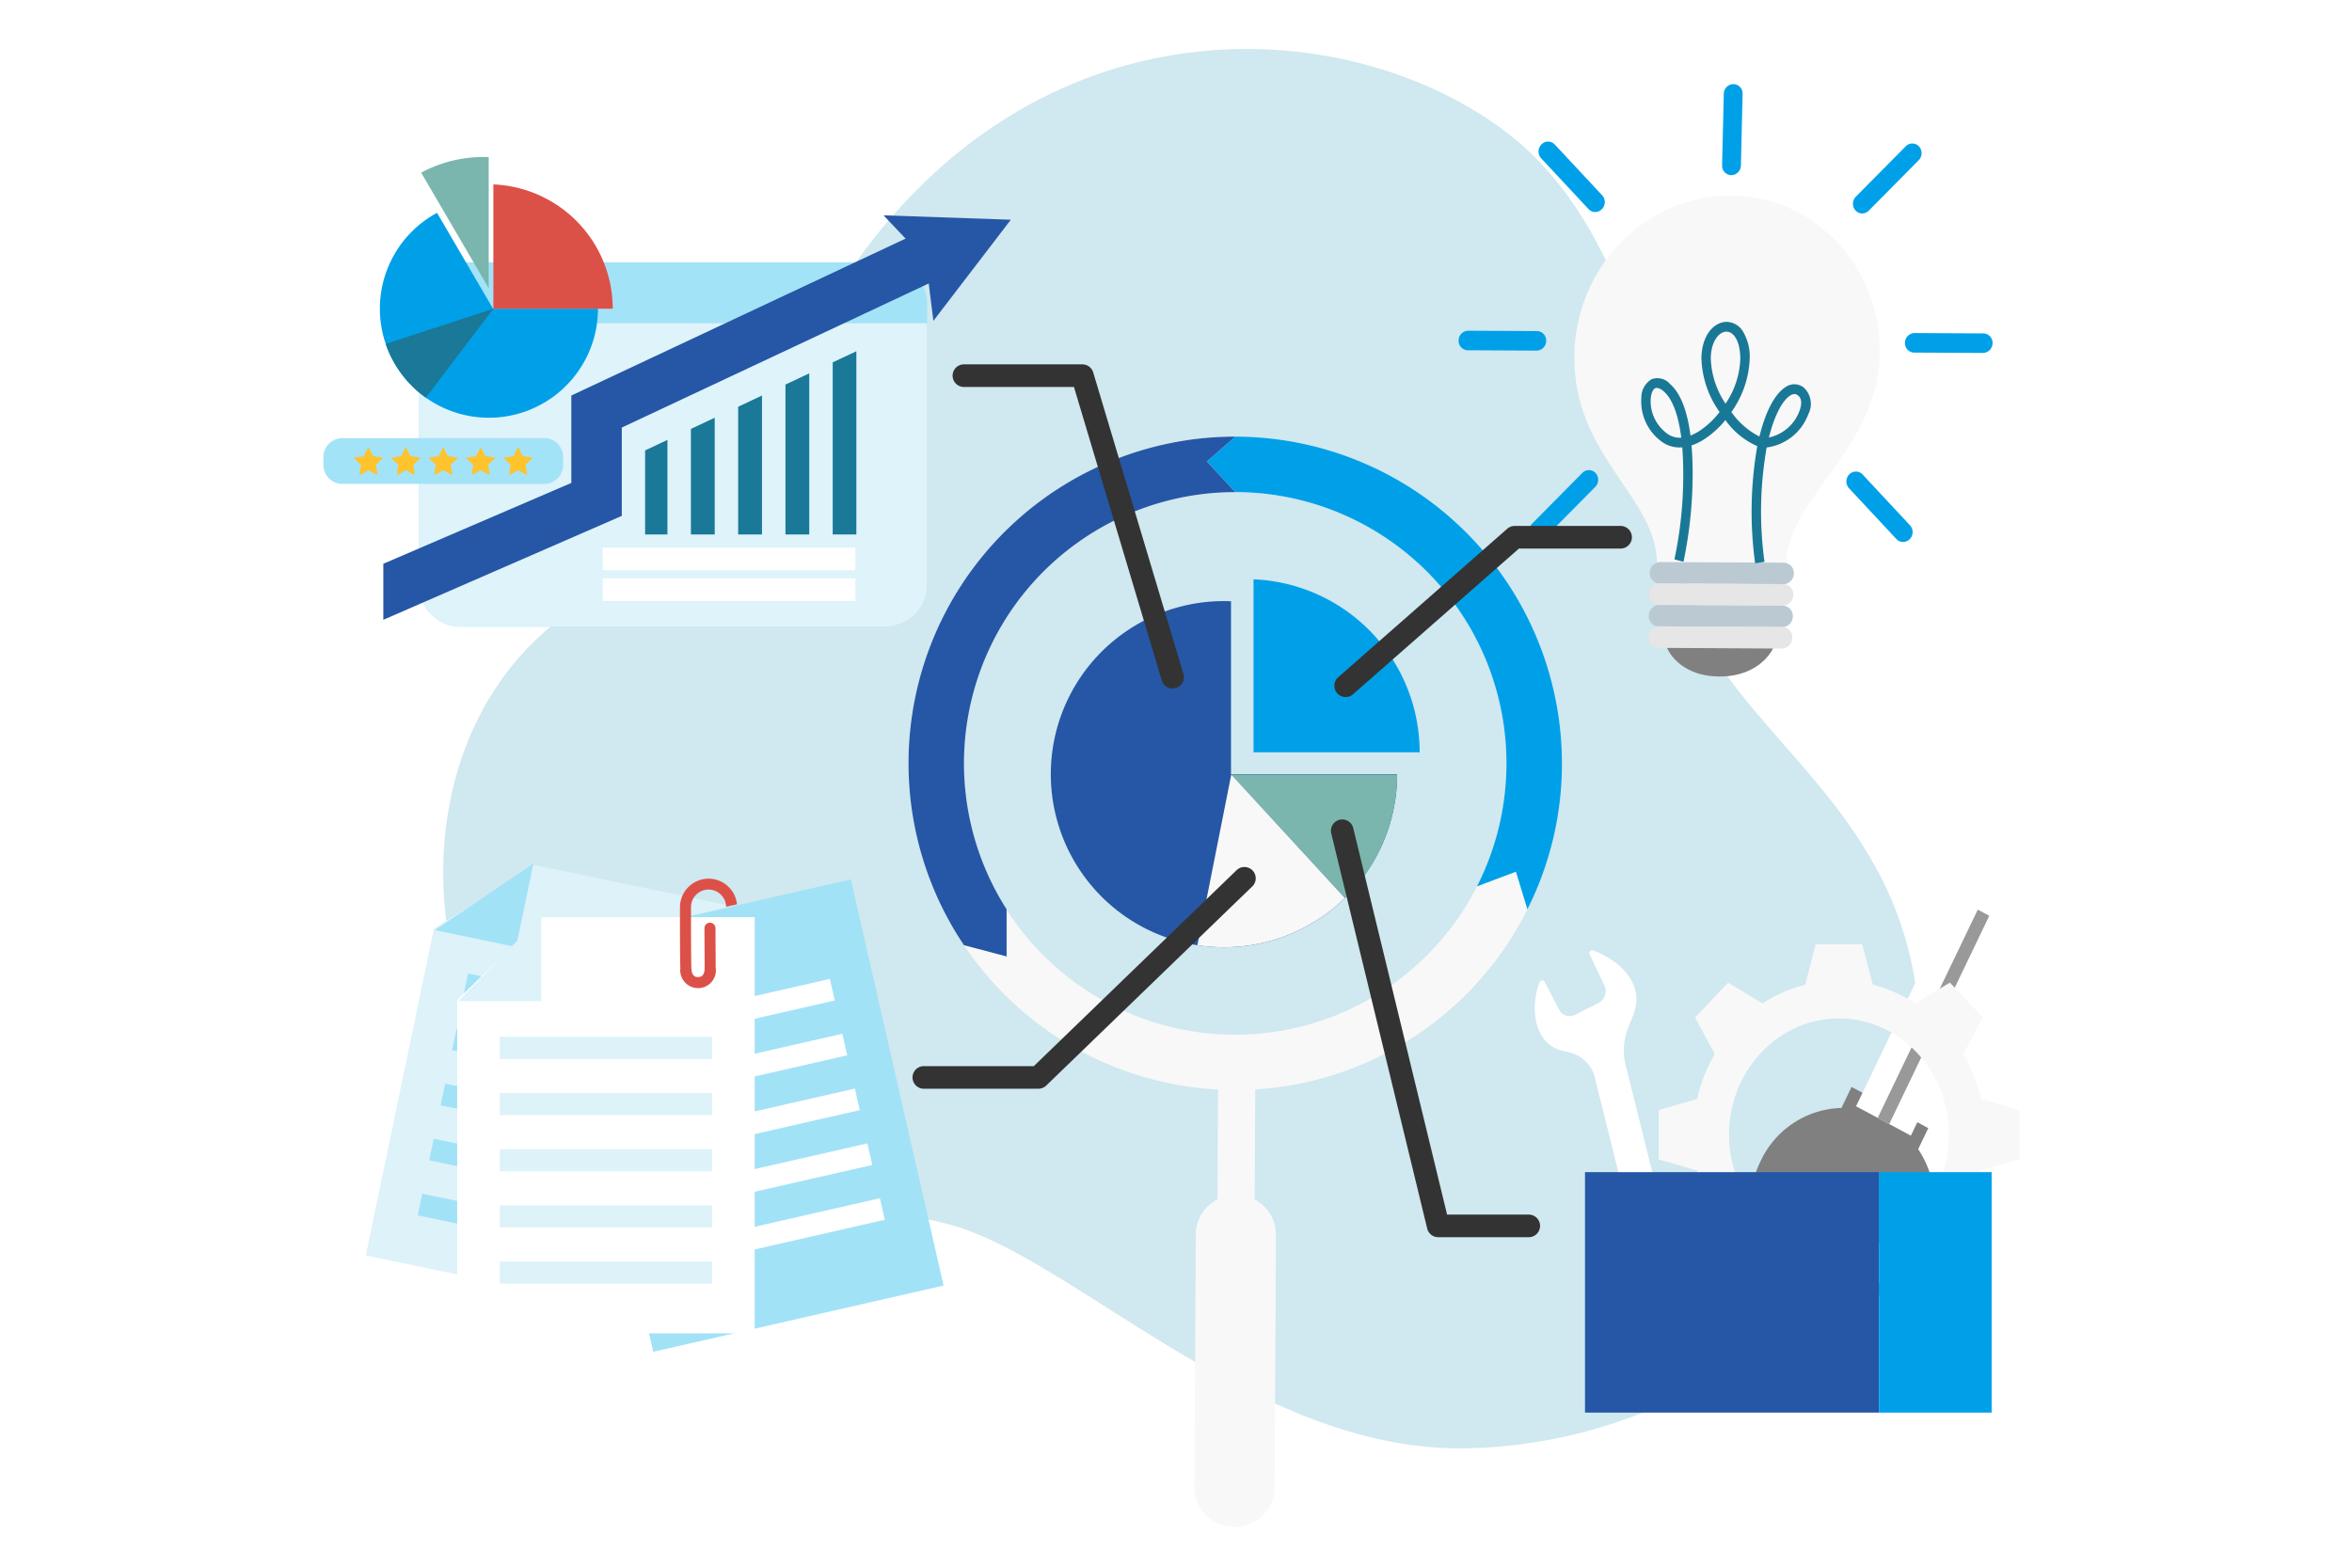 <svg xmlns="http://www.w3.org/2000/svg" width="240" height="160" viewBox="0 0 240 160">
  <g id="_86" data-name=" 86" transform="translate(-1305 -2109)">
    <rect id="_24" data-name=" 24" width="240" height="160" transform="translate(1305 2109)" fill="#00a0e9" opacity="0"/>
    <g id="Group-2" transform="translate(1338 2114)">
      <path id="_839" data-name=" 839" d="M70.082,21.784C63.289,31.3,69.2,43.015,44.712,55.2c-18.718,9.313-20.25,33.383-11.864,47.445C44.431,122.069,67.33,115.951,80.7,120.293c12.382,4.021,30.33,22.46,50.826,22.523,22.874.068,45.822-16.381,47.046-38.868s-14.165-30.8-21.147-42.334C153.482,55.1,154,21.994,136.6,8.6,120.893-3.49,89.829-5.889,70.082,21.784Z" transform="translate(-15.754)" fill="#d0e8ef"/>
      <path id="_840" data-name=" 840" d="M350.367,251.538a9.7,9.7,0,0,0-1.558-1.81,9.358,9.358,0,0,0-1.289-.979c-.188-.118-.38-.231-.577-.337s-.4-.2-.6-.294a9.034,9.034,0,0,0-1.508-.523,8.826,8.826,0,0,0-2.3-.264,9.38,9.38,0,0,0-8.257,5.451,10.238,10.238,0,0,0,4.132,13.391,9.183,9.183,0,0,0,12.664-4.37A10.437,10.437,0,0,0,350.367,251.538Zm-11.412,13.508a2.59,2.59,0,0,1-1.045-3.387,2.322,2.322,0,0,1,3.2-1.105,2.59,2.59,0,0,1,1.045,3.387A2.321,2.321,0,0,1,338.955,265.045Z" transform="translate(-187.634 -139.254)" fill="gray"/>
      <path id="_841" data-name=" 841" d="M362.321,246.63l-7.831-4.206-1.834,3.82,7.83,4.206Z" transform="translate(-198.556 -136.492)" fill="gray"/>
      <path id="_842" data-name=" 842" d="M373.979,197.754l-.843-4.128-1.175-.631-3.575,1.755-10.481,21.819,5.593,3,1.931-4.019-.107-1.511.624-1.3.67.34.6-1.239-.668-.353.455-.932.666.34.939-1.955-.674-.361.878-1.83.674.362,1.043-2.172-.676-.364.677-1.41.674.369.647-1.348-.672-.374.616-1.283.676.365Z" transform="translate(-201.512 -108.662)" fill="#fff"/>
      <path id="_843" data-name=" 843" d="M374.346,201.643l-1.174-.63-10.211,21.256,1.174.631Z" transform="translate(-204.358 -113.177)" fill="#999"/>
      <path id="_844" data-name=" 844" d="M283.377,213.764a.275.275,0,0,1,.511-.045l1.463,2.814a1.22,1.22,0,0,0,1.64.557l2.413-1.223a1.362,1.362,0,0,0,.578-1.793l-1.5-3.154a.29.29,0,0,1,.347-.412c1.29.5,4.079,1.882,4.41,4.606.217,2.49-1.943,3.546-1.057,7.26l.009,0s3.519,14.135,3.827,15.369a3.638,3.638,0,0,0,1.421,1.769,2.577,2.577,0,0,0,1.222.49c3.739.468,3.831,4.845,2.9,7.112a.275.275,0,0,1-.511.045c-2.092-3.889-1.431-4.369-5.517-2.148a1.361,1.361,0,0,0-.578,1.793l1.5,3.154a.29.29,0,0,1-.347.412c-1.29-.5-4.08-1.882-4.41-4.606-.217-2.487,1.943-3.547,1.057-7.26l-.009,0s-3.52-14.135-3.828-15.369a3.626,3.626,0,0,0-2.771-2.277C282.535,220.307,282.455,216,283.377,213.764Z" transform="translate(-159.272 -118.512)" fill="#fff"/>
      <path id="_845" data-name=" 845" d="M348.619,231.059v-5.031l-3.911-1.141a16.138,16.138,0,0,0-1.8-4.582l2.006-3.73-3.364-3.56-3.531,2.121a14.3,14.3,0,0,0-4.333-1.9l-1.076-4.136h-4.757l-1.08,4.136a14.361,14.361,0,0,0-4.333,1.9l-3.529-2.121-3.366,3.56,2.006,3.73a16.188,16.188,0,0,0-1.8,4.582l-3.91,1.141v5.031l3.91,1.139a16.116,16.116,0,0,0,1.8,4.582l-2.006,3.734,3.366,3.557,3.529-2.121a14.361,14.361,0,0,0,4.333,1.9l1.08,4.135h4.757l1.076-4.135a14.3,14.3,0,0,0,4.333-1.9l3.531,2.121,3.364-3.557-2.006-3.734a16.027,16.027,0,0,0,1.8-4.582ZM330.234,240.4c-6.194,0-11.219-5.309-11.219-11.86s5.024-11.863,11.219-11.863,11.215,5.313,11.215,11.863S336.429,240.4,330.234,240.4Z" transform="translate(-175.579 -117.729)" fill="#f8f8f8"/>
      <path id="_846" data-name=" 846" d="M324.6,262.332h-30v24.541h30Z" transform="translate(-165.866 -147.701)" fill="#2557a6"/>
      <path id="_847" data-name=" 847" d="M363.25,286.873h11.5V262.332h-11.5Z" transform="translate(-204.521 -147.701)" fill="#00a0e9"/>
      <path id="_848" data-name=" 848" d="M48.329,195l-8.675,41.629-29.748-6.2,6.947-33.341,10.242-6.514Z" transform="translate(-5.578 -107.3)" fill="#ddf2f9"/>
      <path id="_849" data-name=" 849" d="M36.075,190.263,26.012,197.05l8.289,1.727Z" transform="translate(-14.645 -107.124)" fill="#a2e2f7"/>
      <path id="_850" data-name=" 850" d="M33.2,215.94l-.461,2.21,21.237,4.425.461-2.21Z" transform="translate(-18.436 -121.581)" fill="#a2e2f7"/>
      <path id="_851" data-name=" 851" d="M30.527,228.8l-.461,2.21L51.3,235.433l.461-2.21Z" transform="translate(-16.928 -128.82)" fill="#a2e2f7"/>
      <path id="_852" data-name=" 852" d="M27.847,241.655l-.461,2.21,21.237,4.425.461-2.21Z" transform="translate(-15.42 -136.059)" fill="#a2e2f7"/>
      <path id="_853" data-name=" 853" d="M25.17,254.513l-.461,2.21,21.237,4.425.461-2.21Z" transform="translate(-13.912 -143.299)" fill="#a2e2f7"/>
      <path id="_854" data-name=" 854" d="M22.49,267.368l-.461,2.21L43.266,274l.461-2.21Z" transform="translate(-12.403 -150.537)" fill="#a2e2f7"/>
      <path id="_855" data-name=" 855" d="M94.463,235.4l-29.627,6.76L55.377,200.7l12.3-2.805,1.127-.257,3.589-.818,1.112-.254L85,193.94Z" transform="translate(-31.179 -109.194)" fill="#a2e2f7"/>
      <path id="_856" data-name=" 856" d="M91.015,217.2l-21.148,4.825.5,2.2L91.517,219.4Z" transform="translate(-39.337 -122.291)" fill="#fff"/>
      <path id="_857" data-name=" 857" d="M93.935,230.006l-21.148,4.825.5,2.2,21.148-4.824Z" transform="translate(-40.981 -129.501)" fill="#fff"/>
      <path id="_858" data-name=" 858" d="M96.857,242.809l-21.148,4.825.5,2.2,21.148-4.825Z" transform="translate(-42.627 -136.709)" fill="#fff"/>
      <path id="_859" data-name=" 859" d="M99.776,255.613l-21.148,4.824.5,2.2,21.148-4.824Z" transform="translate(-44.271 -143.918)" fill="#fff"/>
      <path id="_860" data-name=" 860" d="M102.7,268.417l-21.148,4.824.5,2.2,21.148-4.825Z" transform="translate(-45.915 -151.127)" fill="#fff"/>
      <path id="_861" data-name=" 861" d="M61.6,202.774v42.477H31.244v-34.02l8.688-8.457Z" transform="translate(-17.591 -114.168)" fill="#fff"/>
      <path id="_862" data-name=" 862" d="M39.965,202.513,31.508,211.2h8.457Z" transform="translate(-17.74 -114.021)" fill="#ddf2f9"/>
      <path id="_863" data-name=" 863" d="M62.852,230.732H41.184v2.255H62.852Z" transform="translate(-23.188 -129.909)" fill="#ddf2f9"/>
      <path id="_864" data-name=" 864" d="M62.852,243.85H41.184v2.255H62.852Z" transform="translate(-23.188 -137.295)" fill="#ddf2f9"/>
      <path id="_865" data-name=" 865" d="M62.852,256.971H41.184v2.255H62.852Z" transform="translate(-23.188 -144.683)" fill="#ddf2f9"/>
      <path id="_866" data-name=" 866" d="M62.852,270.089H41.184v2.255H62.852Z" transform="translate(-23.188 -152.069)" fill="#ddf2f9"/>
      <path id="_867" data-name=" 867" d="M62.852,283.207H41.184v2.255H62.852Z" transform="translate(-23.188 -159.454)" fill="#ddf2f9"/>
      <path id="_868" data-name=" 868" d="M86.164,193.787a2.92,2.92,0,0,0-2.9,2.93c0,.054,0,.459,0,1.046,0,1.468,0,4.075.037,5.176a1.821,1.821,0,1,0,3.608-.094l-.023-4.005a.563.563,0,1,0-1.126.007l.023,4.006c.006.974-.5.977-.718.978-.533,0-.629-.577-.639-.923-.032-1.14-.037-4.012-.037-5.407,0-.47,0-.771,0-.785a1.791,1.791,0,0,1,3.582-.055l1.111-.261A2.919,2.919,0,0,0,86.164,193.787Z" transform="translate(-46.879 -109.108)" fill="#dc5147"/>
      <path id="_869" data-name=" 869" d="M74.189,54.065V82.726a4.268,4.268,0,0,1-4.268,4.267H26.626a4.268,4.268,0,0,1-4.268-4.267V54.065A4.269,4.269,0,0,1,26.626,49.8H69.92A4.268,4.268,0,0,1,74.189,54.065Z" transform="translate(-12.588 -28.037)" fill="#a3e3f8"/>
      <path id="_870" data-name=" 870" d="M74.19,64.052v26.7a4.268,4.268,0,0,1-4.268,4.267H26.627a4.272,4.272,0,0,1-4.269-4.267v-26.7Z" transform="translate(-12.588 -36.063)" fill="#def3fa"/>
      <path id="_871" data-name=" 871" d="M91.014,116.47H65.246v2.309H91.014Z" transform="translate(-36.736 -65.576)" fill="#fff"/>
      <path id="_872" data-name=" 872" d="M91.014,123.629H65.246v2.309H91.014Z" transform="translate(-36.736 -69.607)" fill="#fff"/>
      <path id="_873" data-name=" 873" d="M22.525,95.558H1.938A1.938,1.938,0,0,1,0,93.62v-.8a1.938,1.938,0,0,1,1.938-1.938H22.526a1.938,1.938,0,0,1,1.938,1.938v.8A1.94,1.94,0,0,1,22.525,95.558Z" transform="translate(0 -51.167)" fill="#a3e3f8"/>
      <path id="_874" data-name=" 874" d="M8.562,92.931l.468.949,1.049.152-.758.739L9.5,95.817l-.938-.493-.938.493.18-1.044-.759-.739,1.049-.152Z" transform="translate(-3.967 -52.323)" fill="#ffc32d"/>
      <path id="_875" data-name=" 875" d="M17.3,92.931l.468.949,1.049.152-.759.739.179,1.044-.937-.493-.938.493.179-1.044-.758-.739,1.047-.152Z" transform="translate(-8.888 -52.323)" fill="#ffc32d"/>
      <path id="_876" data-name=" 876" d="M26.036,92.931l.468.949,1.049.152-.758.739.179,1.044-.938-.493-.938.493.18-1.044-.759-.739,1.049-.152Z" transform="translate(-13.805 -52.323)" fill="#ffc32d"/>
      <path id="_877" data-name=" 877" d="M34.775,92.931l.468.949,1.049.152-.759.739.179,1.044-.937-.493-.938.493.179-1.044-.758-.739,1.047-.152Z" transform="translate(-18.725 -52.323)" fill="#ffc32d"/>
      <path id="_878" data-name=" 878" d="M43.511,92.931l.47.949,1.047.152-.758.739.179,1.044-.938-.493-.937.493.179-1.044-.759-.739,1.049-.152Z" transform="translate(-23.644 -52.323)" fill="#ffc32d"/>
      <path id="_879" data-name=" 879" d="M13.985,82.47l0-5.719L33.171,68.5V59.579L68.48,43l2.188,4.661L38.319,62.849v9.015Z" transform="translate(-7.871 -24.212)" fill="#2557a6"/>
      <path id="_880" data-name=" 880" d="M143.788,39.3,130.8,38.851l4.309,4.549.778,6.217Z" transform="translate(-73.643 -21.874)" fill="#2557a6"/>
      <path id="_881" data-name=" 881" d="M75.129,92.377l2.277-1.069v9.651H75.129Z" transform="translate(-42.3 -51.409)" fill="#1a7898"/>
      <path id="_882" data-name=" 882" d="M85.822,87.268l2.429-1.14V98.042H85.822Z" transform="translate(-48.321 -48.493)" fill="#1a7898"/>
      <path id="_883" data-name=" 883" d="M96.859,82.086l2.429-1.14V95.125H96.859Z" transform="translate(-54.535 -45.575)" fill="#1a7898"/>
      <path id="_884" data-name=" 884" d="M107.9,76.906l2.427-1.14V92.208H107.9Z" transform="translate(-60.751 -42.659)" fill="#1a7898"/>
      <path id="_885" data-name=" 885" d="M121.347,70.6V89.3h-2.411V71.734Z" transform="translate(-66.965 -39.751)" fill="#1a7898"/>
      <path id="_886" data-name=" 886" d="M35.44,48.052a11.127,11.127,0,1,1-16.421-9.787l5.718,9.788h10.7Z" transform="translate(-7.424 -21.544)" fill="#00a0e9"/>
      <path id="_887" data-name=" 887" d="M51.869,44.318H39.688V31.633A12.7,12.7,0,0,1,51.869,44.318Z" transform="translate(-22.345 -17.81)" fill="#dc5147"/>
      <path id="_888" data-name=" 888" d="M29.721,25.231V38.615L24.35,29.421l-1.522-2.6a13.336,13.336,0,0,1,6.348-1.6C29.359,25.218,29.541,25.223,29.721,25.231Z" transform="translate(-12.853 -14.198)" fill="#7ab6ae"/>
      <path id="_889" data-name=" 889" d="M25.532,60.663l-6.887,9.079a11.158,11.158,0,0,1-4.1-5.488Z" transform="translate(-8.189 -34.155)" fill="#1a7898"/>
      <path id="_890" data-name=" 890" d="M323.271,50.528c-.229,9.589-9.376,14.624-9.532,21.2-.059,2.466-13.257,2.309-13.207.2.163-6.846-8.668-11.076-8.419-21.564.212-8.951,7.36-16.17,15.965-16.125S323.484,41.577,323.271,50.528Z" transform="translate(-164.466 -19.277)" fill="#f8f8f8"/>
      <path id="_891" data-name=" 891" d="M323.352,122.1l-12.594-.066a1.057,1.057,0,0,1-1.031-1.105,1.1,1.1,0,0,1,1.083-1.094l12.594.066a1.056,1.056,0,0,1,1.031,1.105A1.1,1.1,0,0,1,323.352,122.1Z" transform="translate(-174.386 -67.472)" fill="#bbcad2"/>
      <path id="_892" data-name=" 892" d="M323.233,127.092l-12.594-.066a1.057,1.057,0,0,1-1.031-1.105,1.1,1.1,0,0,1,1.083-1.094l12.594.066A1.056,1.056,0,0,1,324.316,126,1.1,1.1,0,0,1,323.233,127.092Z" transform="translate(-174.319 -70.282)" fill="#e6e6e6"/>
      <path id="_893" data-name=" 893" d="M323.116,132.124l-12.594-.066a1.057,1.057,0,0,1-1.031-1.106,1.1,1.1,0,0,1,1.083-1.093l12.594.066a1.057,1.057,0,0,1,1.031,1.105A1.1,1.1,0,0,1,323.116,132.124Z" transform="translate(-174.253 -73.115)" fill="#bbcad2"/>
      <path id="_894" data-name=" 894" d="M322.995,137.114l-12.594-.066a1.056,1.056,0,0,1-1.031-1.105,1.1,1.1,0,0,1,1.083-1.094l12.594.066a1.056,1.056,0,0,1,1.031,1.105A1.1,1.1,0,0,1,322.995,137.114Z" transform="translate(-174.185 -75.924)" fill="#e6e6e6"/>
      <path id="_895" data-name=" 895" d="M313.764,139.892s1.128,2.893,5.336,2.915,5.48-2.859,5.48-2.859Z" transform="translate(-176.659 -78.764)" fill="gray"/>
      <path id="_896" data-name=" 896" d="M319.36,88.376a38.787,38.787,0,0,1,.218-11.956,7.866,7.866,0,0,1-3.254-2.664,9.231,9.231,0,0,1-2.3,2.049,5.691,5.691,0,0,1-1.155.541c.086.982.117,1.965.115,2.871a44.079,44.079,0,0,1-.936,9.006l-.925-.248a41.375,41.375,0,0,0,.9-8.741c0-.967-.034-1.867-.1-2.694a3.074,3.074,0,0,1-1.934-.466,5.059,5.059,0,0,1-2.239-4.592,2.147,2.147,0,0,1,1.063-1.9,1.7,1.7,0,0,1,1.87.5c1.193,1.045,1.8,3.082,2.079,5.254a5.032,5.032,0,0,0,.794-.392,8.473,8.473,0,0,0,2.176-2.007,9.948,9.948,0,0,1-1.855-5.538c.057-2.378,1.322-3.643,2.544-3.664a2,2,0,0,1,1.689.966,5.022,5.022,0,0,1,.7,2.7,10.042,10.042,0,0,1-1.872,5.535,7.742,7.742,0,0,0,2.86,2.5c.632-2.592,1.592-4.374,2.67-5.046a1.538,1.538,0,0,1,1.847.044,2.268,2.268,0,0,1,.468,2.728,5.256,5.256,0,0,1-4.245,3.394,37.551,37.551,0,0,0-.223,11.673Zm-10.043-17.9a.37.37,0,0,0-.145.028c-.237.1-.42.517-.466,1.052a4.1,4.1,0,0,0,1.8,3.668,2.149,2.149,0,0,0,1.317.331c-.294-2.314-.9-3.938-1.764-4.7A1.276,1.276,0,0,0,309.317,70.473Zm14.052.631a.786.786,0,0,0-.422.141c-.794.495-1.606,1.995-2.181,4.288a4.3,4.3,0,0,0,3.121-2.718c.158-.421.35-1.186-.154-1.572A.6.6,0,0,0,323.369,71.1Zm-6.934-6.37h-.02c-.736.013-1.54.953-1.581,2.671a8.74,8.74,0,0,0,1.507,4.674,8.645,8.645,0,0,0,1.507-4.638C317.813,65.571,317.116,64.737,316.435,64.733Z" transform="translate(-173.264 -35.885)" fill="#1a7897"/>
      <path id="_897" data-name=" 897" d="M327.558,17.491a.958.958,0,0,1-.936-1l.173-7.3a1,1,0,0,1,.984-.994.958.958,0,0,1,.936,1l-.173,7.3A1,1,0,0,1,327.558,17.491Z" transform="translate(-183.898 -4.613)" fill="#00a0e9"/>
      <path id="_898" data-name=" 898" d="M377.279,68.374l-7.017-.037a.958.958,0,0,1-.937-1,1,1,0,0,1,.984-.994l7.017.037a.959.959,0,0,1,.937,1A1,1,0,0,1,377.279,68.374Z" transform="translate(-207.941 -37.351)" fill="#00a0e9"/>
      <path id="_899" data-name=" 899" d="M273.044,67.827l-7.017-.037a.959.959,0,0,1-.937-1,1,1,0,0,1,.984-.994l7.018.037a.958.958,0,0,1,.936,1A1,1,0,0,1,273.044,67.827Z" transform="translate(-149.254 -37.043)" fill="#00a0e9"/>
      <path id="_900" data-name=" 900" d="M361.419,105.887a.925.925,0,0,1-.672-.3l-4.839-5.188a1.03,1.03,0,0,1,.034-1.413A.934.934,0,0,1,357.3,99l4.839,5.188a1.029,1.029,0,0,1-.033,1.413A.956.956,0,0,1,361.419,105.887Z" transform="translate(-200.238 -55.572)" fill="#00a0e9"/>
      <path id="_901" data-name=" 901" d="M289.537,28.826a.923.923,0,0,1-.673-.3l-4.839-5.188a1.029,1.029,0,0,1,.033-1.413.934.934,0,0,1,1.358.007l4.839,5.188a1.029,1.029,0,0,1-.033,1.413A.952.952,0,0,1,289.537,28.826Z" transform="translate(-159.766 -12.184)" fill="#00a0e9"/>
      <path id="_902" data-name=" 902" d="M358.119,29.22a.922.922,0,0,1-.673-.3,1.029,1.029,0,0,1,.033-1.413l5.085-5.136a.935.935,0,0,1,1.358.007,1.029,1.029,0,0,1-.034,1.413L358.8,28.93A.948.948,0,0,1,358.119,29.22Z" transform="translate(-201.105 -12.435)" fill="#00a0e9"/>
      <path id="_903" data-name=" 903" d="M282.591,105.508a.923.923,0,0,1-.672-.3,1.029,1.029,0,0,1,.034-1.413l5.085-5.136a.934.934,0,0,1,1.358.007,1.029,1.029,0,0,1-.033,1.413l-5.085,5.136A.95.95,0,0,1,282.591,105.508Z" transform="translate(-158.58 -55.387)" fill="#00a0e9"/>
      <path id="_904" data-name=" 904" d="M208.654,259.436l3.8.02.135-25.573-3.8-.02Z" transform="translate(-117.479 -131.672)" fill="#f8f8f8"/>
      <path id="_905" data-name=" 905" d="M207.436,301.529h.084a4.05,4.05,0,0,0,4.071-4.028l.136-25.762a4.05,4.05,0,0,0-4.028-4.071h-.084a4.049,4.049,0,0,0-4.071,4.028l-.136,25.762A4.051,4.051,0,0,0,207.436,301.529Z" transform="translate(-114.525 -150.705)" fill="#f8f8f8"/>
      <path id="_906" data-name=" 906" d="M169.974,90.542a33.328,33.328,0,0,0-27.683,51.906h0a33.323,33.323,0,0,0,57.5-3.66v0a33.328,33.328,0,0,0-29.815-48.243Zm24.664,45.913a27.69,27.69,0,1,1,3.015-12.576A27.675,27.675,0,0,1,194.638,136.455Z" transform="translate(-76.929 -50.978)" fill="#f8f8f8"/>
      <path id="_907" data-name=" 907" d="M242.549,123.879a33.093,33.093,0,0,1-3.525,14.9l-1.174-3.833-3.976,1.5A27.69,27.69,0,0,0,209.21,96.2l-2.89-3.131,2.89-2.53A33.377,33.377,0,0,1,242.549,123.879Z" transform="translate(-116.165 -50.977)" fill="#00a0e9"/>
      <path id="_908" data-name=" 908" d="M167.084,93.072l2.89,3.131a27.683,27.683,0,0,0-23.33,42.58v4.811l-4.35-1.147h0a33.328,33.328,0,0,1,27.683-51.906Z" transform="translate(-76.929 -50.978)" fill="#2557a6"/>
      <path id="_909" data-name=" 909" d="M205.2,146.61v.04a17.607,17.607,0,0,1-5.323,12.6c0,.006,0,.008-.008.009a17.606,17.606,0,0,1-12.338,5.023,17.669,17.669,0,0,1-8.373-33.228,17.592,17.592,0,0,1,8.373-2.105c.24,0,.48,0,.717.016v17.651H205.2Z" transform="translate(-95.636 -72.599)" fill="#2557a6"/>
      <path id="_910" data-name=" 910" d="M234.157,141.523h-16.95V123.872A17.667,17.667,0,0,1,234.157,141.523Z" transform="translate(-122.294 -69.744)" fill="#00a0e9"/>
      <path id="_911" data-name=" 911" d="M228.929,169.465a17.605,17.605,0,0,1-5.323,12.6l-11.6-12.6Z" transform="translate(-119.367 -95.414)" fill="#7ab6ae"/>
      <path id="_912" data-name=" 912" d="M219.143,182.069a17.606,17.606,0,0,1-12.338,5.023,17.823,17.823,0,0,1-2.711-.206l3.457-17.421Z" transform="translate(-114.911 -95.414)" fill="#f8f8f8"/>
      <path id="_913" data-name=" 913" d="M169.337,106.738a1.155,1.155,0,0,1-1.105-.824l-8.961-29.948H148.009a1.154,1.154,0,0,1,0-2.307h12.122a1.154,1.154,0,0,1,1.105.823l9.208,30.771a1.155,1.155,0,0,1-.774,1.436A1.189,1.189,0,0,1,169.337,106.738Z" transform="translate(-82.684 -41.472)" fill="#333"/>
      <path id="_914" data-name=" 914" d="M237.231,128.861a1.153,1.153,0,0,1-.762-2.02l17.25-15.153a1.157,1.157,0,0,1,.761-.287h10.839a1.154,1.154,0,0,1,0,2.307H254.913L237.99,128.573A1.139,1.139,0,0,1,237.231,128.861Z" transform="translate(-132.918 -62.722)" fill="#333"/>
      <path id="_915" data-name=" 915" d="M255.43,222.588h-9.208a1.155,1.155,0,0,1-1.121-.881l-9.791-40.328a1.154,1.154,0,1,1,2.243-.544l9.577,39.447h8.3a1.154,1.154,0,1,1,0,2.307Z" transform="translate(-132.468 -101.319)" fill="#333"/>
      <path id="_916" data-name=" 916" d="M150.462,213.745H138.806a1.154,1.154,0,1,1,0-2.307h11.189l20.645-19.956a1.154,1.154,0,1,1,1.6,1.659l-20.981,20.28A1.152,1.152,0,0,1,150.462,213.745Z" transform="translate(-77.502 -107.628)" fill="#333"/>
    </g>
  </g>
</svg>
